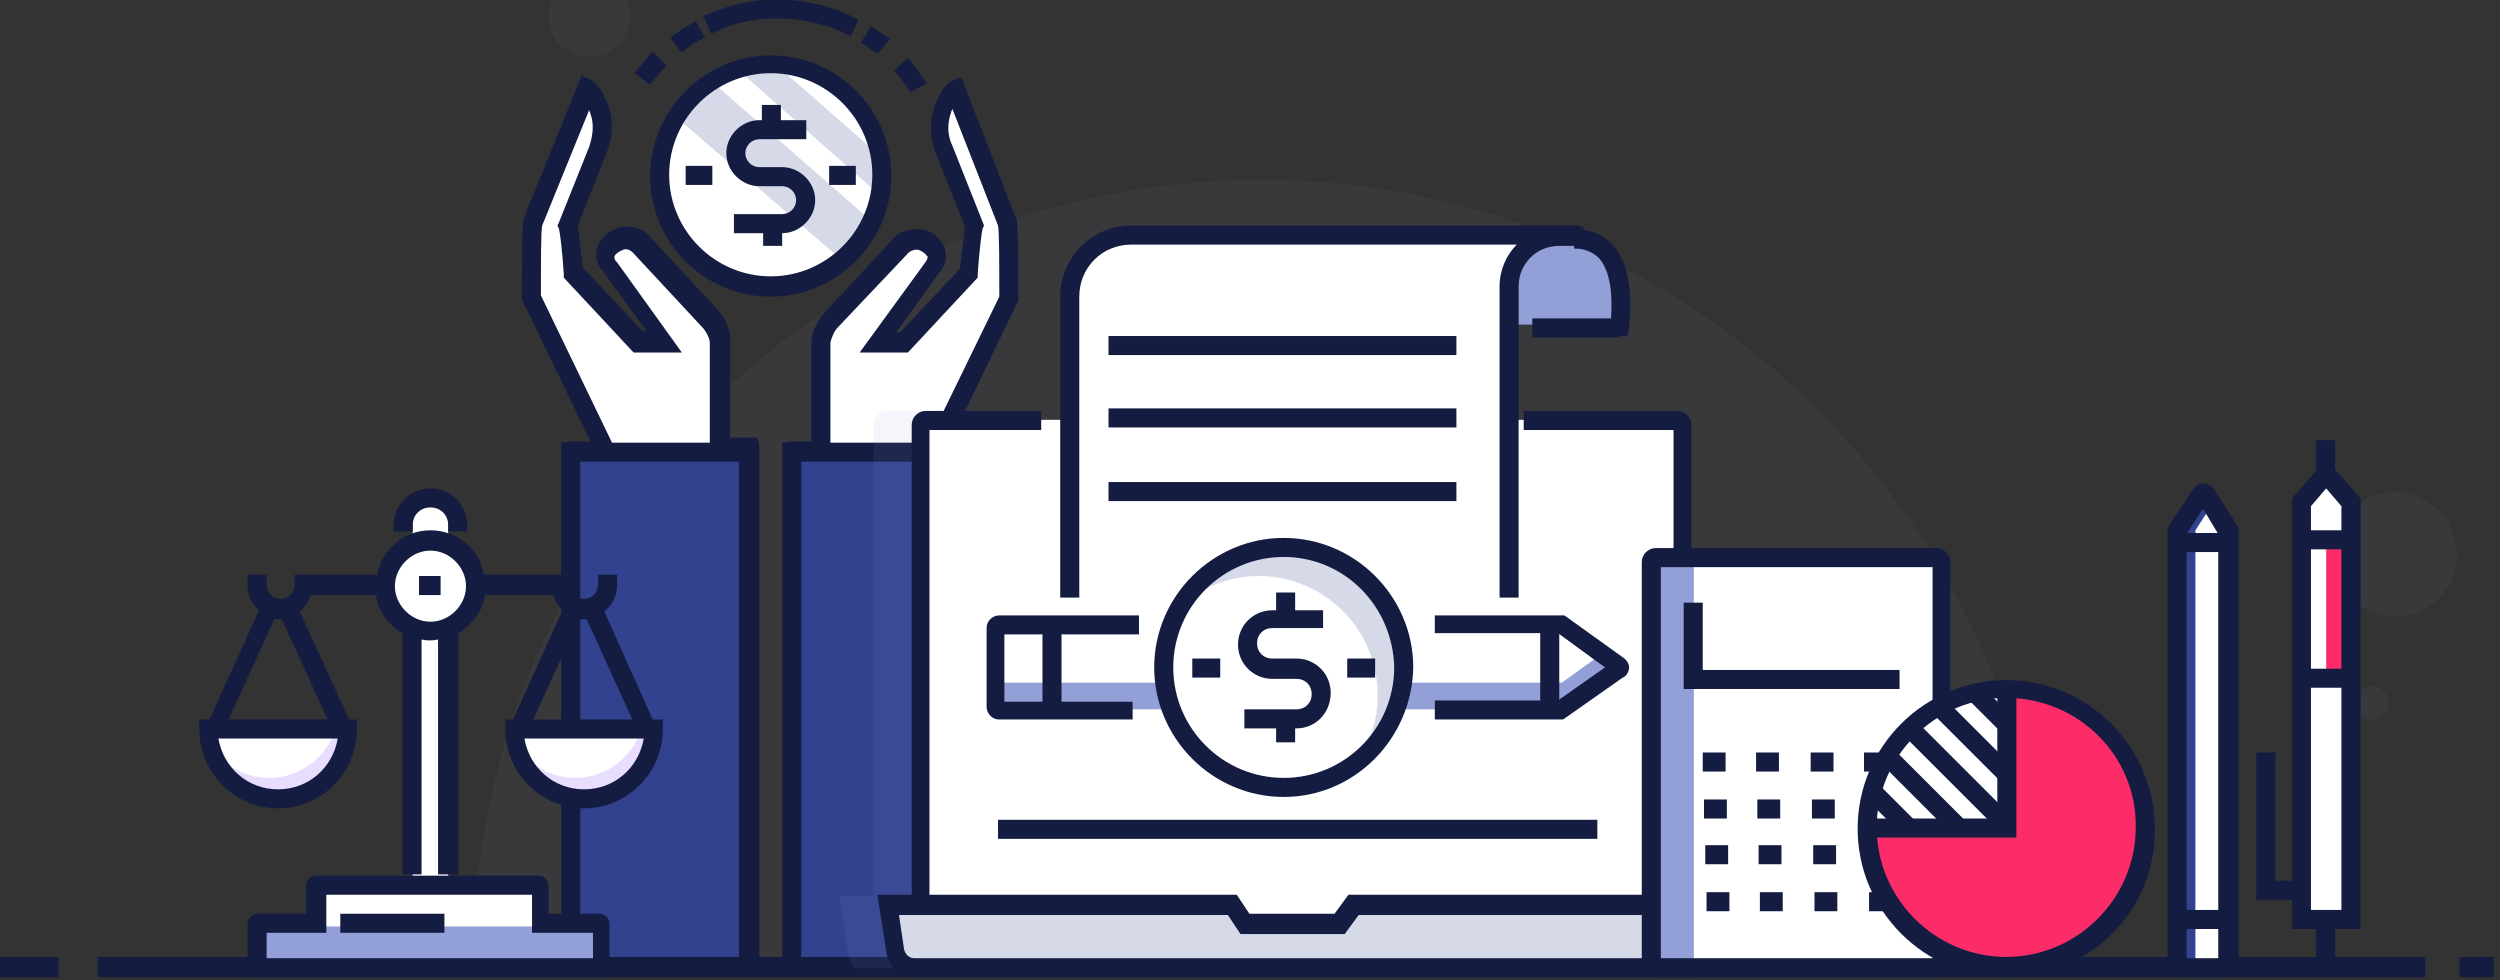 <svg width="403" height="158" viewBox="0 0 403 158" fill="none" xmlns="http://www.w3.org/2000/svg">
<rect x="0" y="0" width="403" height="158" fill="#333333" stroke="none"/>
<g clip-path="url(#clip0)">
<g opacity="0.2">
<path opacity="0.2" d="M330.361 156.099C330.361 85.892 273.459 28.99 203.252 28.99C133.045 28.99 76.143 85.892 76.143 156.099H330.361Z" fill="#C6ABFF"/>
</g>
<g opacity="0.2">
<path opacity="0.2" d="M396.064 89.372C396.064 94.899 391.561 99.402 386.035 99.402C380.508 99.402 376.005 94.899 376.005 89.372C376.005 83.846 380.508 79.343 386.035 79.343C391.561 79.343 396.064 83.846 396.064 89.372Z" fill="#C6ABFF"/>
</g>
<g opacity="0.2">
<path opacity="0.2" d="M101.524 2.586C101.524 6.27 98.659 9.136 94.974 9.136C91.29 9.136 88.424 6.27 88.424 2.586C88.424 -1.098 91.29 -3.964 94.974 -3.964C98.659 -3.964 101.524 -1.098 101.524 2.586Z" fill="#C6ABFF"/>
</g>
<g opacity="0.2">
<path opacity="0.2" d="M385.011 113.32C385.011 114.753 383.783 115.981 382.35 115.981C380.918 115.981 379.689 114.753 379.689 113.32C379.689 111.887 380.918 110.659 382.35 110.659C383.988 110.659 385.011 111.887 385.011 113.32Z" fill="#C6ABFF"/>
</g>
<path d="M124.448 46.39C134.396 46.39 142.46 38.325 142.46 28.378C142.46 18.43 134.396 10.365 124.448 10.365C114.5 10.365 106.436 18.43 106.436 28.378C106.436 38.325 114.5 46.39 124.448 46.39Z" fill="white"/>
<path d="M124.449 10.569C122.607 10.569 120.764 10.774 119.127 11.388L142.052 31.652C142.256 30.628 142.256 29.605 142.256 28.582C142.256 27.353 142.052 26.125 141.847 25.102L125.472 10.774C125.267 10.569 124.858 10.569 124.449 10.569Z" fill="#D5D9E8"/>
<path d="M114.829 13.229C112.577 14.662 110.53 16.504 109.098 18.961L135.911 42.09C137.958 40.248 139.596 38.201 140.619 35.745L114.829 13.229Z" fill="#D5D9E8"/>
<path d="M156.378 72.589H127.927C127.927 72.589 127.723 72.589 127.723 72.793V156.1H156.378V72.589Z" fill="#32428F"/>
<path d="M150.648 72.794L162.725 48.027C162.725 48.027 162.725 36.565 162.52 35.746L153.923 14.459C153.105 14.868 152.491 16.301 151.877 17.734C151.058 19.781 151.263 22.237 152.081 24.284L156.994 36.565C156.789 37.588 156.175 44.138 156.175 44.138L145.736 55.191H141.642L150.239 43.115C153.105 39.84 147.578 36.36 145.122 39.84L134.274 51.507C133.455 52.326 132.841 53.758 132.636 54.986V72.794H150.648V72.794Z" fill="white"/>
<path d="M120.764 72.589H92.313C92.313 72.589 92.108 72.589 92.108 72.793V156.1H120.764V72.589Z" fill="#32428F"/>
<path d="M116.056 72.794V54.986C115.851 53.963 115.237 52.326 114.418 51.507L103.57 39.84C100.909 36.36 95.383 40.044 98.453 43.115L107.05 55.191H102.956L92.517 44.138C92.517 44.138 91.903 37.384 91.698 36.565L96.611 24.284C97.43 22.237 97.43 19.985 96.816 17.734C96.201 16.301 95.587 14.868 94.769 14.459L85.967 35.746C85.558 36.565 85.763 48.027 85.763 48.027L97.839 72.794H116.056Z" fill="white"/>
<path d="M157.812 156.1H154.742V74.431H129.156V156.1H126.086V71.361L127.723 71.156H130.794V54.782C130.998 53.349 131.817 51.507 132.84 50.483L143.689 38.816C144.712 37.383 146.554 36.769 148.396 36.974C150.239 37.179 151.671 38.407 152.285 40.044C152.695 41.477 152.49 42.91 151.262 44.138L144.507 53.553H145.121L154.742 43.319C154.946 41.477 155.356 37.998 155.56 36.565L150.853 24.693C149.829 22.237 149.829 19.576 150.648 17.12C151.876 14.049 152.899 13.231 153.513 13.026L154.946 12.412L163.748 35.132C163.952 35.337 164.157 36.155 164.157 48.027V48.436L153.104 71.361H157.607L157.812 72.999V156.1ZM133.864 71.361H149.624L161.087 47.822C161.087 42.91 161.087 37.383 160.882 36.36L153.513 17.529C153.513 17.734 153.309 17.938 153.309 18.143C152.695 19.781 152.695 21.827 153.513 23.465L158.631 36.36L158.426 36.769C158.221 37.383 157.812 41.068 157.607 44.138V44.752L146.35 56.828H138.572L149.01 42.501C149.624 41.682 149.624 41.273 149.42 41.273C149.215 40.863 148.601 40.454 147.987 40.249C147.578 40.249 146.759 40.249 146.145 41.068L135.092 52.735C134.478 53.349 134.068 54.372 133.864 55.191V71.361ZM122.197 156.1H119.127V74.431H93.541V156.1H90.471V71.361L92.108 71.156H95.178L84.126 48.232V47.822C84.126 35.951 84.33 35.337 84.535 34.927L93.746 12.207L95.178 12.821C95.793 13.231 96.816 13.845 98.044 16.915C98.863 19.371 98.863 22.032 97.839 24.488L93.132 36.36C93.336 37.793 93.746 41.477 93.95 43.115L103.57 53.349H104.185L97.225 43.729C96.202 42.705 95.793 41.068 96.406 39.635C97.021 37.998 98.453 36.974 100.296 36.565C102.138 36.36 103.98 36.974 105.003 38.407L115.647 49.869C116.67 50.893 117.489 52.735 117.694 54.168V70.542H122.197L122.401 72.18V156.1H122.197ZM98.658 71.361H114.419V55.191C114.419 54.577 113.805 53.349 113.191 52.735L102.342 41.068C101.728 40.249 100.91 40.044 100.5 40.249C99.886 40.454 99.272 40.863 99.067 41.273C99.067 41.477 98.863 41.682 99.477 42.296L109.916 56.828H102.138L90.88 44.752V44.138C90.675 40.863 90.266 37.179 90.061 36.769L89.857 36.36L90.061 35.951L94.974 23.67C95.588 21.827 95.793 19.985 95.178 18.348C95.178 18.143 94.974 17.938 94.974 17.734L87.4 36.36C87.196 36.974 87.196 42.705 87.196 47.618L98.658 71.361ZM124.244 47.822C113.395 47.822 104.799 39.021 104.799 28.377C104.799 17.734 113.6 8.932 124.244 8.932C135.092 8.932 143.689 17.734 143.689 28.377C143.689 39.021 134.887 47.822 124.244 47.822ZM124.244 11.798C115.238 11.798 107.869 19.166 107.869 28.173C107.869 37.179 115.238 44.547 124.244 44.547C133.25 44.547 140.618 37.179 140.618 28.173C140.618 19.166 133.25 11.798 124.244 11.798ZM126.086 39.635H123.016V37.588H118.308V34.518H126.086C127.314 34.518 128.337 33.494 128.337 32.266C128.337 31.038 127.314 30.015 126.086 30.015H122.401C119.536 30.015 117.08 27.559 117.08 24.693C117.08 21.827 119.536 19.371 122.401 19.371H122.811V16.915H125.881V19.371H129.975V22.442H122.401C121.173 22.442 120.15 23.465 120.15 24.693C120.15 25.921 121.173 26.945 122.401 26.945H126.086C128.951 26.945 131.408 29.401 131.408 32.266C131.408 35.132 128.951 37.588 126.086 37.588V39.635ZM137.957 29.81H133.659V26.74H137.957V29.81ZM114.828 29.81H110.53V26.74H114.828V29.81ZM146.759 14.868C145.94 13.64 145.121 12.412 144.098 11.389L146.35 9.342C147.373 10.57 148.396 12.003 149.42 13.435L146.759 14.868ZM104.799 13.64L102.342 11.798C103.161 10.57 104.185 9.546 105.208 8.318L107.46 10.57C106.436 11.593 105.617 12.617 104.799 13.64ZM141.437 8.728C140.618 8.114 139.8 7.5 138.776 6.885L140.414 4.225C141.437 4.839 142.461 5.657 143.484 6.271L141.437 8.728ZM109.916 8.523L108.074 6.067C109.302 5.043 110.734 4.225 112.167 3.406L113.6 6.067C112.167 6.681 110.939 7.5 109.916 8.523ZM137.139 5.862C133.864 4.02 130.179 3.201 126.29 2.996C122.197 2.792 118.308 3.611 114.623 5.453L113.395 2.587C117.489 0.745 121.787 -0.278 126.29 -0.074C130.589 0.131 134.683 1.154 138.367 3.201L137.139 5.862Z" fill="#141C41"/>
<path d="M15.761 157.533H390.948V154.258H15.761V157.533Z" fill="#141C41"/>
<path d="M396.474 157.533H402.001V154.258H396.474V157.533Z" fill="#141C41"/>
<path d="M0 157.533H9.415V154.258H0V157.533Z" fill="#141C41"/>
<path d="M69.388 144.842C67.751 144.842 66.522 143.614 66.522 141.977V83.028C66.522 81.39 67.751 80.162 69.388 80.162C71.025 80.162 72.254 81.39 72.254 83.028V141.977C72.254 143.614 70.821 144.842 69.388 144.842Z" fill="white"/>
<path d="M87.196 148.935V143C87.196 142.795 87.196 142.795 86.992 142.795H51.172C50.967 142.795 50.967 142.795 50.967 143V148.935H41.756C41.552 148.935 41.552 148.935 41.552 149.14V156.099H97.226V149.14C97.226 148.935 97.226 148.935 97.021 148.935H87.196Z" fill="white"/>
<path d="M97.226 149.345H41.552V156.099H97.226V149.345Z" fill="#939FD7"/>
<path d="M76.552 94.489C76.552 98.582 73.278 101.652 69.389 101.652C65.295 101.652 62.225 98.377 62.225 94.489C62.225 90.395 65.5 87.325 69.389 87.325C73.278 87.12 76.552 90.395 76.552 94.489Z" fill="white"/>
<path d="M33.773 117.619C33.773 123.76 38.89 128.877 45.031 128.877C51.171 128.877 56.288 123.76 56.288 117.619H33.773Z" fill="white"/>
<path d="M105.617 117.619C105.617 123.76 100.5 128.877 94.36 128.877C88.219 128.877 83.102 123.76 83.102 117.619H105.617Z" fill="white"/>
<path d="M54.037 117.619C52.605 122.122 48.306 125.397 43.394 125.397C39.709 125.397 36.434 123.555 34.388 120.689C35.821 125.397 40.119 128.672 45.236 128.672C51.377 128.672 56.494 123.555 56.494 117.414H54.037V117.619Z" fill="#E8DDFF"/>
<path d="M103.366 117.619C101.934 122.122 97.635 125.397 92.723 125.397C89.039 125.397 85.764 123.555 83.717 120.689C85.15 125.397 89.448 128.672 94.565 128.672C100.706 128.672 105.823 123.555 105.823 117.414H103.366V117.619Z" fill="#E8DDFF"/>
<path d="M98.658 157.532H39.914V148.935C39.914 147.912 40.733 147.298 41.551 147.298H49.329V142.795C49.329 141.771 50.148 141.157 50.967 141.157H86.787C87.81 141.157 88.424 141.976 88.424 142.795V147.298H96.611C97.635 147.298 98.249 148.117 98.249 148.935V157.532H98.658ZM42.984 154.462H95.588V150.368H85.763V144.228H52.604V150.368H42.984V154.462ZM71.64 150.368H54.856V147.298H71.64V150.368ZM73.687 140.953H70.616V103.086C69.798 103.291 68.774 103.291 67.956 103.086V140.953H64.885V102.063C62.634 100.834 60.996 98.583 60.587 95.922H50.148C49.739 96.945 49.124 97.969 48.306 98.583L56.288 115.981H57.517V117.619C57.517 124.578 51.785 130.309 44.826 130.309C37.867 130.309 32.136 124.578 32.136 117.619V115.981H33.773L41.756 98.378C40.528 97.355 39.914 95.922 39.914 94.284V92.647H42.984V94.284C42.984 95.513 44.007 96.536 45.236 96.536C46.464 96.536 47.487 95.513 47.487 94.284V92.647H60.791C61.61 88.553 65.09 85.483 69.388 85.483C73.687 85.483 77.371 88.553 77.985 92.647H91.904V94.284C91.904 95.513 92.927 96.536 94.155 96.536C95.383 96.536 96.407 95.513 96.407 94.284V92.647H99.477V94.284C99.477 96.127 98.658 97.559 97.43 98.583L105.208 115.981H106.846V117.619C106.846 124.578 101.114 130.309 94.155 130.309C87.196 130.309 81.465 124.578 81.465 117.619V115.981H82.693L90.675 98.378C90.061 97.764 89.447 96.945 89.243 95.922H78.19C77.78 98.583 76.143 100.63 73.891 102.063V140.953H73.687ZM84.535 119.051C85.354 123.759 89.243 127.239 94.155 127.239C99.067 127.239 102.957 123.759 103.775 119.051H84.535ZM35.206 119.051C36.025 123.759 39.914 127.239 44.826 127.239C49.739 127.239 53.628 123.759 54.446 119.051H35.206ZM85.968 115.981H101.933L94.564 99.811C94.155 99.811 93.746 99.811 93.336 99.811L85.968 115.981ZM36.843 115.981H52.809L45.44 99.811C45.031 99.811 44.621 99.811 44.212 99.811L36.843 115.981ZM69.388 88.758C66.318 88.758 63.657 91.419 63.657 94.489C63.657 97.559 66.318 100.22 69.388 100.22C72.459 100.22 75.12 97.559 75.12 94.489C75.12 91.419 72.459 88.758 69.388 88.758ZM71.026 95.922H67.546V92.852H71.026V95.922ZM75.324 85.688H72.254V84.664C72.254 83.027 71.026 81.799 69.388 81.799C67.751 81.799 66.523 83.027 66.523 84.664V85.688H63.452V84.664C63.452 81.389 66.113 78.728 69.388 78.728C72.663 78.728 75.324 81.389 75.324 84.664V85.688Z" fill="#141C41"/>
<g opacity="0.3">
<path opacity="0.3" d="M156.379 156.1H157.812V72.998L157.607 71.36H153.104L155.56 66.243H143.074C141.846 66.243 140.823 67.267 140.823 68.495V144.433H135.296L136.729 153.643C136.934 154.667 137.343 155.486 137.957 156.1H154.741H156.379V156.1Z" fill="#939FD7"/>
</g>
<path d="M270.797 67.677H149.215V150.983H270.797V67.677Z" fill="white"/>
<path d="M271.411 156.1H146.758C145.121 156.1 143.893 154.872 143.483 153.439L142.255 146.07H197.725L199.772 149.141H215.123L217.375 146.07H275.71L274.481 153.439C274.481 154.872 273.049 156.1 271.411 156.1Z" fill="#D5D9E8"/>
<path d="M272.23 157.533H147.578C145.121 157.533 143.279 155.896 142.87 153.439L141.437 144.229H199.363L201.41 147.299H215.123L217.375 144.229H278.371L276.938 153.439C276.529 155.896 274.687 157.533 272.23 157.533ZM144.917 147.503L145.735 153.03C145.94 153.849 146.554 154.463 147.373 154.463H272.23C273.049 154.463 273.868 153.849 273.868 153.03L274.687 147.503H219.012L216.761 150.574H199.977L197.93 147.503H144.917Z" fill="#141C41"/>
<path d="M150.034 145.865H146.964V68.495C146.964 67.267 147.987 66.243 149.215 66.243H167.842V69.313H149.829V145.865H150.034Z" fill="#141C41"/>
<path d="M272.844 145.865H269.774V69.313H245.621V66.243H270.388C271.616 66.243 272.639 67.267 272.639 68.495V145.865H272.844Z" fill="#141C41"/>
<path d="M257.493 132.152H160.882V135.223H257.493V132.152Z" fill="#141C41"/>
<path d="M251.762 114.549L260.768 108.204C261.177 107.999 261.177 107.59 260.768 107.385L251.762 100.835H161.291C160.882 100.835 160.677 101.04 160.677 101.449V114.139C160.677 114.549 160.882 114.753 161.291 114.753H251.762V114.549Z" fill="white"/>
<path d="M241.119 52.324H261.792C261.792 52.324 264.248 37.996 254.423 37.996H241.119V52.324V52.324Z" fill="#939FD7"/>
<path d="M243.37 103.086L244.189 45.16C244.189 43.318 244.189 40.657 245.826 40.043L254.218 38.406L182.374 38.201C176.848 38.201 172.549 42.704 172.549 48.026V103.086H243.37Z" fill="white"/>
<path d="M260.768 107.181L258.312 105.339L251.762 110.047H161.291C160.882 110.047 160.677 109.842 160.677 109.433V113.731C160.677 114.14 160.882 114.345 161.291 114.345H251.762L260.768 108C261.177 108 261.177 107.386 260.768 107.181Z" fill="#939FD7"/>
<path d="M226.586 107.794C226.586 118.438 217.989 127.034 207.346 127.034C196.702 127.034 188.105 118.438 188.105 107.794C188.105 97.15 196.702 88.554 207.346 88.554C217.785 88.554 226.586 97.15 226.586 107.794Z" fill="white"/>
<path d="M207.14 88.554C200.795 88.554 195.064 91.624 191.584 96.536C194.859 94.285 198.748 92.852 202.842 92.852C213.486 92.852 222.082 101.449 222.082 112.092C222.082 116.391 220.65 120.28 218.398 123.35C223.311 119.87 226.381 114.139 226.381 107.794C226.585 97.15 217.784 88.554 207.14 88.554Z" fill="#D5D9E8"/>
<path d="M208.983 117.414H200.591V114.343H208.983C210.416 114.343 211.439 113.32 211.439 111.887C211.439 110.454 210.416 109.431 208.983 109.431H205.094C202.024 109.431 199.567 106.975 199.567 103.904C199.567 100.834 202.024 98.378 205.094 98.378H213.281V101.244H205.094C203.661 101.244 202.638 102.267 202.638 103.7C202.638 105.133 203.661 106.156 205.094 106.156H208.983C212.053 106.156 214.509 108.612 214.509 111.682C214.509 114.957 212.053 117.414 208.983 117.414Z" fill="#141C41"/>
<path d="M208.778 95.513H205.708V99.606H208.778V95.513Z" fill="#141C41"/>
<path d="M208.778 115.776H205.708V119.665H208.778V115.776Z" fill="#141C41"/>
<path d="M206.936 128.468C195.474 128.468 186.059 119.052 186.059 107.59C186.059 96.127 195.474 86.712 206.936 86.712C218.399 86.712 227.814 96.127 227.814 107.59C227.61 119.052 218.399 128.468 206.936 128.468ZM206.936 89.782C197.112 89.782 189.129 97.765 189.129 107.59C189.129 117.415 197.112 125.397 206.936 125.397C216.761 125.397 224.744 117.415 224.744 107.59C224.539 97.765 216.761 89.782 206.936 89.782Z" fill="#141C41"/>
<path d="M196.702 106.157H192.199V109.227H196.702V106.157Z" fill="#141C41"/>
<path d="M221.674 106.157H217.171V109.227H221.674V106.157Z" fill="#141C41"/>
<path d="M261.123 54.398H247V51.328H259.69C259.895 48.667 259.895 44.164 257.848 41.708C256.825 40.684 255.597 40.07 253.755 40.07V37C256.415 37 258.667 37.819 260.1 39.661C263.989 44.164 262.556 52.761 262.556 52.965L262.351 54.194H261.123V54.398Z" fill="#141C41"/>
<path d="M173.981 96.332H170.911V47.822C170.911 41.477 176.028 36.359 182.373 36.359H254.627V39.43H182.373C177.666 39.43 173.981 43.114 173.981 47.822V96.332Z" fill="#141C41"/>
<path d="M244.803 96.332H241.732V46.185C241.732 40.863 246.031 36.565 251.353 36.565H255.242V39.635H251.353C247.668 39.635 244.803 42.5 244.803 46.185V96.332V96.332Z" fill="#141C41"/>
<path d="M234.773 54.167H178.69V57.237H234.773V54.167Z" fill="#141C41"/>
<path d="M234.773 65.834H178.69V68.904H234.773V65.834Z" fill="#141C41"/>
<path d="M234.773 77.706H178.69V80.776H234.773V77.706Z" fill="#141C41"/>
<path d="M251.967 115.982H231.293V112.912H251.148L258.721 107.59L251.148 102.064H231.293V99.198H252.171L261.587 105.953C262.201 106.362 262.61 106.976 262.61 107.59C262.61 108.204 262.201 109.023 261.587 109.228L251.967 115.982Z" fill="#141C41"/>
<path d="M182.783 115.982H161.087C159.859 115.982 159.04 114.959 159.04 113.936V101.245C159.04 100.017 160.063 99.198 161.087 99.198H183.602V102.269H161.906V113.117H182.579V115.982H182.783Z" fill="#141C41"/>
<path d="M171.116 100.222H168.046V114.959H171.116V100.222Z" fill="#141C41"/>
<path d="M251.353 100.222H248.283V114.959H251.353V100.222Z" fill="#141C41"/>
<path d="M312.144 155.69H266.909C266.499 155.69 266.09 155.28 266.09 154.871V90.191C266.09 89.781 266.499 89.372 266.909 89.372H312.144C312.553 89.372 312.963 89.781 312.963 90.191V154.871C312.963 155.28 312.758 155.69 312.144 155.69Z" fill="white"/>
<path d="M273.048 154.871V90.191C273.048 89.781 273.457 89.372 273.867 89.372H267.112C266.703 89.372 266.293 89.781 266.293 90.191V154.666C266.293 155.076 266.703 155.485 267.112 155.485H273.867C273.457 155.69 273.048 155.28 273.048 154.871Z" fill="#939FD7"/>
<path d="M312.143 157.532H266.908C265.68 157.532 264.656 156.509 264.656 155.28V90.6C264.656 89.372 265.68 88.349 266.908 88.349H312.143C313.371 88.349 314.395 89.372 314.395 90.6V155.28C314.599 156.509 313.576 157.532 312.143 157.532ZM267.727 154.462H311.529V91.419H267.727V154.462Z" fill="#141C41"/>
<path d="M306.207 111.068H271.411V97.149H274.481V107.998H306.207V111.068Z" fill="#141C41"/>
<path d="M278.165 121.303H274.481V124.373H278.165V121.303Z" fill="#141C41"/>
<path d="M286.762 121.303H283.078V124.373H286.762V121.303Z" fill="#141C41"/>
<path d="M295.563 121.303H291.879V124.373H295.563V121.303Z" fill="#141C41"/>
<path d="M304.16 121.303H300.476V124.373H304.16V121.303Z" fill="#141C41"/>
<path d="M278.37 128.876H274.686V131.946H278.37V128.876Z" fill="#141C41"/>
<path d="M286.967 128.876H283.283V131.946H286.967V128.876Z" fill="#141C41"/>
<path d="M295.768 128.876H292.084V131.946H295.768V128.876Z" fill="#141C41"/>
<path d="M304.57 128.876H300.886V131.946H304.57V128.876Z" fill="#9130FF"/>
<path d="M278.575 136.245H274.891V139.315H278.575V136.245Z" fill="#141C41"/>
<path d="M287.172 136.245H283.488V139.315H287.172V136.245Z" fill="#141C41"/>
<path d="M295.973 136.245H292.289V139.315H295.973V136.245Z" fill="#141C41"/>
<path d="M304.774 136.245H301.09V139.315H304.774V136.245Z" fill="#9130FF"/>
<path d="M278.78 143.818H275.096V146.889H278.78V143.818Z" fill="#141C41"/>
<path d="M287.376 143.818H283.692V146.889H287.376V143.818Z" fill="#141C41"/>
<path d="M296.178 143.818H292.494V146.889H296.178V143.818Z" fill="#141C41"/>
<path d="M304.979 143.818H301.295V146.889H304.979V143.818Z" fill="#141C41"/>
<path d="M301.09 133.583C301.09 145.864 311.119 155.894 323.4 155.894C335.681 155.894 345.711 145.864 345.711 133.583C345.711 121.302 335.681 111.272 323.4 111.272V133.583H301.09Z" fill="#FC2C68"/>
<path d="M301.09 133.584C301.09 120.893 311.324 110.659 324.014 110.659V133.584H301.09Z" fill="white"/>
<path d="M325.038 135.017H301.5V131.946H321.968V111.683H325.038V135.017Z" fill="#141C41"/>
<path d="M303.086 126.671L300.915 128.842L306.704 134.631L308.875 132.46L303.086 126.671Z" fill="#141C41"/>
<path d="M305.413 120.905L303.242 123.076L314.531 134.365L316.702 132.194L305.413 120.905Z" fill="#141C41"/>
<path d="M309.032 116.368L306.861 118.539L321.913 133.591L324.084 131.42L309.032 116.368Z" fill="#141C41"/>
<path d="M313.638 112.78L311.467 114.951L322.177 125.661L324.348 123.49L313.638 112.78Z" fill="#141C41"/>
<path d="M319.657 110.784L317.486 112.955L322.407 117.875L324.578 115.704L319.657 110.784Z" fill="#141C41"/>
<path d="M323.401 157.532C310.096 157.532 299.453 146.684 299.453 133.584C299.453 120.279 310.301 109.636 323.401 109.636C336.705 109.636 347.349 120.484 347.349 133.584C347.553 146.888 336.705 157.532 323.401 157.532ZM323.401 112.501C311.938 112.501 302.523 121.917 302.523 133.379C302.523 144.841 311.938 154.257 323.401 154.257C334.863 154.257 344.278 144.841 344.278 133.379C344.483 121.917 335.068 112.501 323.401 112.501Z" fill="#141C41"/>
<path d="M370.888 81.185L374.982 76.682L378.871 81.185V148.526H370.888V81.185Z" fill="white"/>
<path d="M379.075 87.121H370.683V109.432H379.075V87.121Z" fill="white"/>
<path d="M379.076 87.121H374.982V109.432H379.076V87.121Z" fill="#FC2C68"/>
<path d="M380.508 149.755H369.455V80.367L374.982 74.022L380.508 80.367V149.755V149.755ZM372.525 146.684H377.438V81.595L374.982 78.729L372.525 81.595V146.684V146.684Z" fill="#141C41"/>
<path d="M376.415 149.345H373.345V156.099H376.415V149.345Z" fill="#141C41"/>
<path d="M376.415 70.951H373.345V77.706H376.415V70.951Z" fill="#141C41"/>
<path d="M379.075 107.794H370.683V110.864H379.075V107.794Z" fill="#141C41"/>
<path d="M379.075 85.484H370.683V88.555H379.075V85.484Z" fill="#141C41"/>
<path d="M370.888 145.047H363.724V121.304H366.794V141.977H370.888V145.047Z" fill="#141C41"/>
<path d="M358.607 156.1H351.443C351.238 156.1 351.034 155.895 351.034 155.691V85.484L354.923 79.548C355.127 79.343 355.537 79.343 355.537 79.548L359.221 85.484V155.486C359.016 155.895 358.812 156.1 358.607 156.1Z" fill="white"/>
<path d="M353.9 155.486V85.484L356.561 81.39L355.333 79.548C355.128 79.343 354.719 79.343 354.719 79.548L350.83 85.484V155.486C350.83 155.691 351.034 155.895 351.239 155.895H354.309C354.309 156.1 353.9 155.895 353.9 155.486Z" fill="#32428F"/>
<path d="M358.607 157.532H351.443C350.215 157.532 349.396 156.714 349.396 155.486V85.074L353.49 78.934C353.9 78.32 354.514 77.91 355.128 77.91C355.946 77.91 356.56 78.32 356.97 78.934L360.859 85.074V155.486C360.654 156.714 359.631 157.532 358.607 157.532ZM352.467 154.462H357.584V86.097L355.128 82.004L352.467 86.097V154.462Z" fill="#141C41"/>
<path d="M359.426 146.685H350.625V149.755H359.426V146.685Z" fill="#141C41"/>
<path d="M358.963 85.92H350.161V88.99H358.963V85.92Z" fill="#141C41"/>
</g>
<defs>
<clipPath id="clip0">
<rect width="403" height="158" fill="white"/>
</clipPath>
</defs>
</svg>
